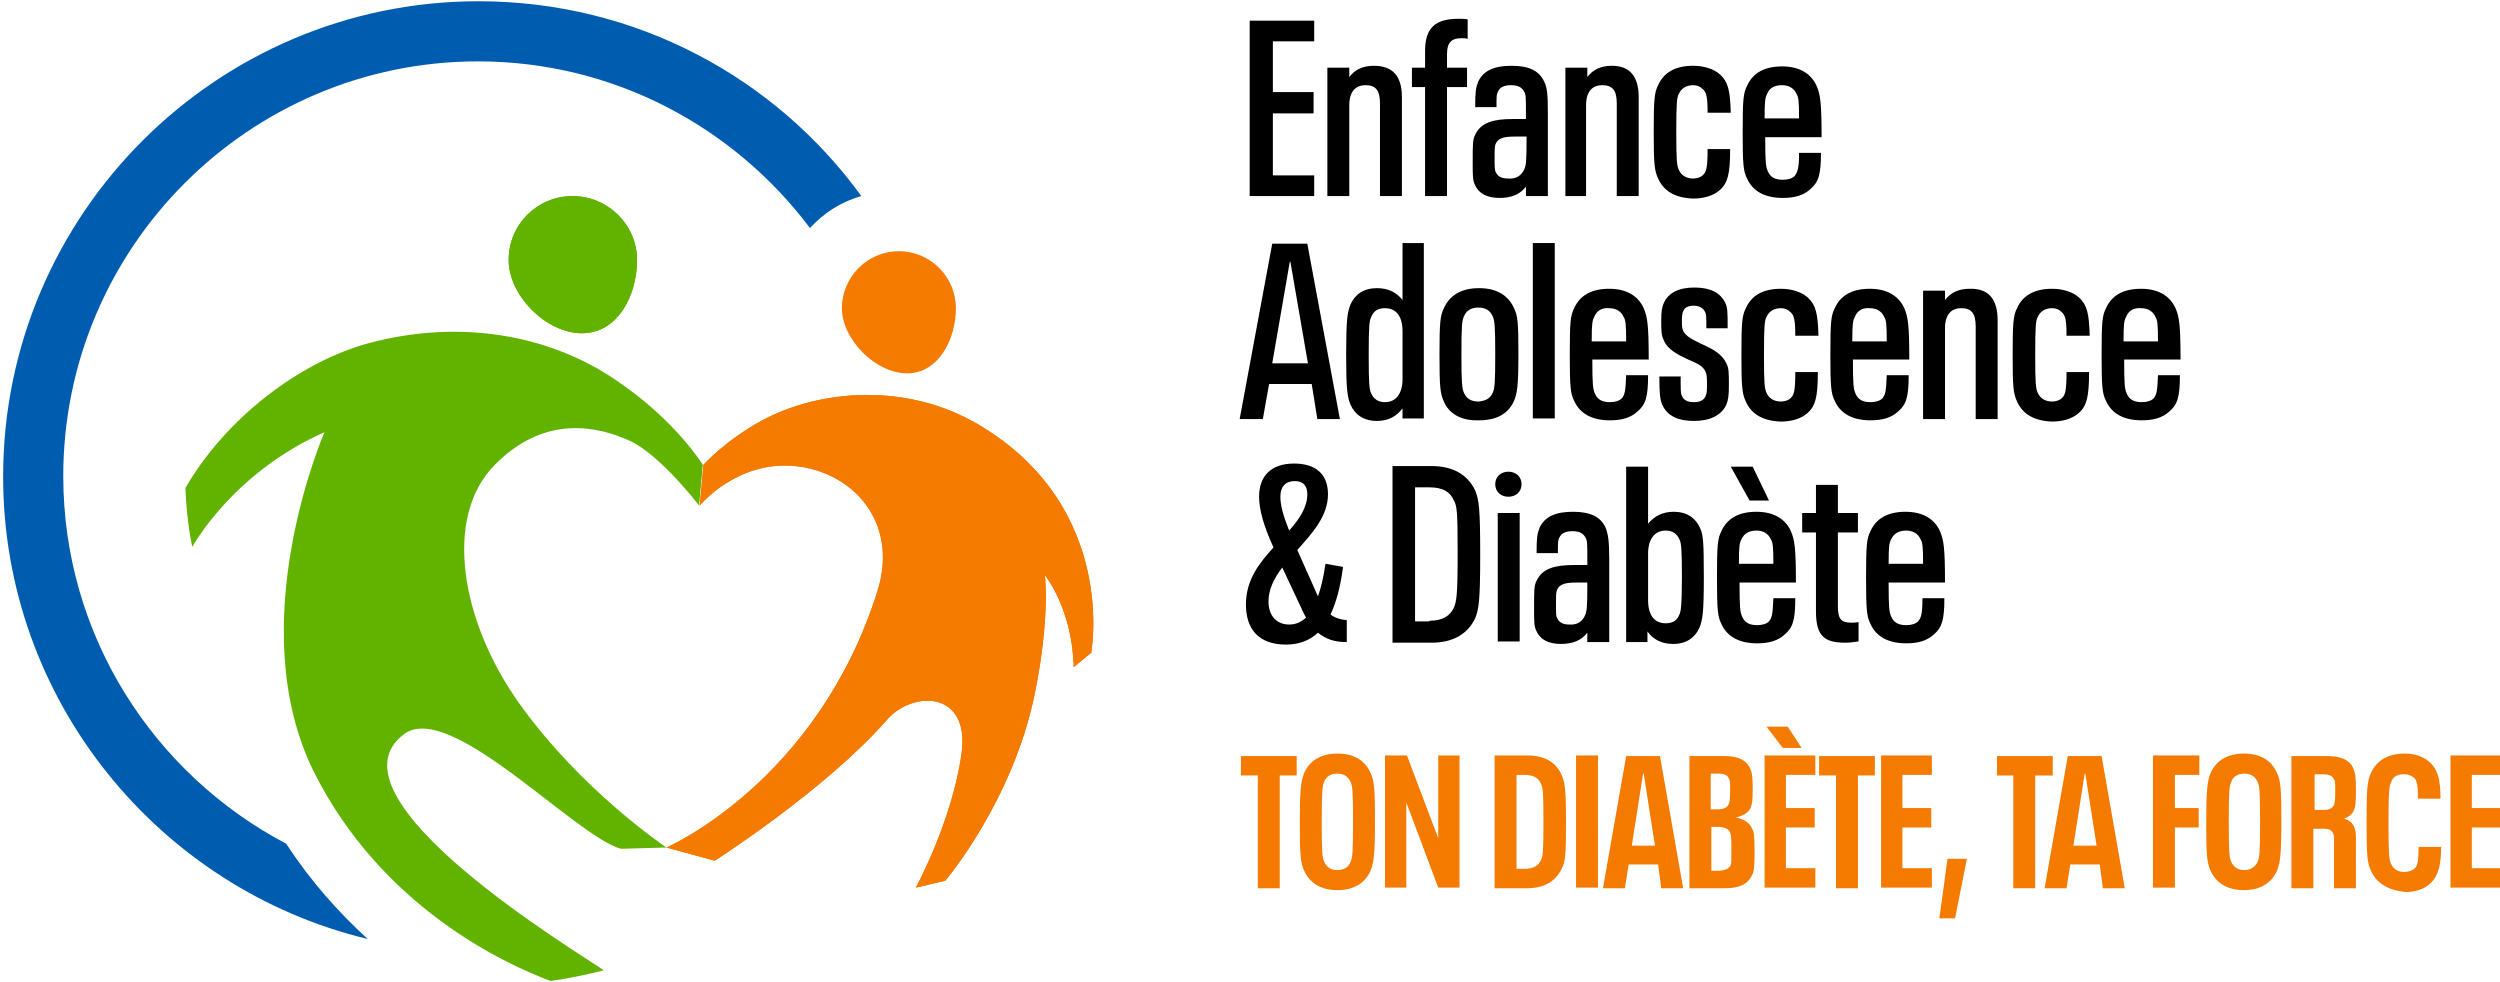 <?xml version="1.0" encoding="utf-8"?>
<!-- Generator: Adobe Illustrator 27.4.1, SVG Export Plug-In . SVG Version: 6.00 Build 0)  -->
<svg version="1.1" id="Calque_1" xmlns="http://www.w3.org/2000/svg" xmlns:xlink="http://www.w3.org/1999/xlink" x="0px" y="0px"
	 viewBox="0 0 399.1 156.8" style="enable-background:new 0 0 399.1 156.8;" xml:space="preserve">
<style type="text/css">
	.st0{fill:#F47A00;}
	.st1{fill:#005CAF;}
	.st2{fill:#62B300;}
</style>
<path d="M199.5,3.3h10.3v3.3h-6.6v8.1h6.5v3.4h-6.5V28h6.6v3.3h-10.3V3.3z"/>
<path d="M223.8,15.5v15.8h-3.5V16.5c0-2.1-0.7-2.9-2.3-2.9s-2.6,1-2.6,3.2v14.5h-3.5V10.8h3.5v1.5c0.9-1.2,2.2-1.8,3.9-1.8
	C222.3,10.5,223.8,12.1,223.8,15.5z"/>
<path d="M227.5,13.9h-2.1v-3.1h2.1V8.1c0-3.7,1.7-5.1,5.3-5.1c0.6,0,1.1,0,1.5,0.1v3.1c-0.3-0.1-0.7-0.1-1-0.1
	c-1.7,0-2.3,0.8-2.3,2.6v2.1h3.2v3.1H231v17.4h-3.5V13.9z"/>
<path d="M247.1,18.2v13.1h-3.5v-1.5c-0.9,1.2-2.3,1.8-4.2,1.8c-2,0-3.3-0.7-3.9-2c-0.4-0.8-0.4-1.4-0.4-3.8c0-2.8,0-3.5,0.4-4.3
	c0.9-1.9,2.8-2.5,6-2.5h2.1v-0.8c0-2.7,0-3.1-0.3-3.6c-0.4-0.7-1-1-2.1-1c-1.2,0-1.8,0.4-2.1,1.1c-0.2,0.4-0.2,0.7-0.2,2.4h-3.4
	c0-2.5,0.1-3.1,0.5-4.1c0.8-1.7,2.5-2.5,5.3-2.5c2.8,0,4.4,0.8,5.2,2.5C247,14,247.1,15,247.1,18.2z M243.3,27.1
	c0.3-0.6,0.4-1.2,0.4-4.7v-0.6h-1.8c-1.7,0-2.7,0.2-3.1,1.1c-0.2,0.4-0.2,0.8-0.2,2.3c0,1.5,0,2,0.2,2.3c0.3,0.7,1,1,1.9,1
	C242,28.6,242.8,28.1,243.3,27.1z"/>
<path d="M261.6,15.5v15.8h-3.5V16.5c0-2.1-0.7-2.9-2.3-2.9s-2.6,1-2.6,3.2v14.5h-3.3V10.8h3.5v1.5c0.9-1.2,2.2-1.8,3.9-1.8
	C260.1,10.5,261.6,12.1,261.6,15.5z"/>
<path d="M264.7,28.5c-0.6-1.3-0.7-2.4-0.7-7.5s0.1-6.2,0.7-7.4c0.9-2,2.7-3.1,5.6-3.1c1.7,0,3.3,0.5,4.3,1.4
	c1.3,1.2,1.6,2.6,1.7,6.1h-3.7c0-2.6-0.2-3.3-0.8-3.8c-0.4-0.4-0.9-0.6-1.5-0.6c-1.1,0-1.9,0.5-2.3,1.4c-0.3,0.6-0.4,1.3-0.4,6.1
	c0,4.7,0.1,5.3,0.4,6c0.4,0.9,1.2,1.4,2.3,1.4c0.6,0,1.2-0.2,1.5-0.5c0.6-0.5,0.8-1.2,0.8-4.2h3.6c0,4-0.4,5.4-1.6,6.5
	c-1,0.9-2.5,1.4-4.3,1.4C267.4,31.6,265.6,30.5,264.7,28.5z"/>
<path d="M287.2,24.4h3.5c0,3.5-0.4,4.7-1.7,5.8c-1.1,1-2.5,1.4-4.4,1.4c-2.9,0-4.8-1.1-5.7-3.1c-0.6-1.2-0.7-2.3-0.7-7.4
	c0-5.2,0.1-6.2,0.7-7.4c0.9-2,2.7-3.1,5.6-3.1c2.7,0,4.6,1.1,5.5,3.1c0.6,1.4,0.8,2.7,0.8,8.2h-9c0,4.1,0.1,4.7,0.4,5.4
	c0.4,1,1.2,1.4,2.4,1.4c0.8,0,1.5-0.2,1.9-0.6C287,27.4,287.2,26.8,287.2,24.4z M282.1,15c-0.3,0.6-0.4,1-0.4,3.9h5.5
	c0-2.9-0.1-3.4-0.4-3.9c-0.4-0.9-1.2-1.4-2.3-1.4C283.3,13.6,282.5,14,282.1,15z"/>
<path d="M209.4,61.3h-6.8l-1,5.6h-3.7l5.2-28h5.6l5.2,28h-3.6L209.4,61.3z M208.8,58L206,41.8h-0.1L203.1,58H208.8z"/>
<path d="M227.3,38.8v28h-3.4v-1.6c-1,1.3-2.3,2-4.1,2c-2.1,0-3.5-1-4.2-2.6c-0.5-1.2-0.7-2.3-0.7-8c0-5.6,0.2-6.8,0.7-8
	c0.7-1.6,2.1-2.6,4.2-2.6c1.7,0,3.1,0.6,4.1,1.9v-9.1C223.9,38.8,227.3,38.8,227.3,38.8z M223.9,52.9c0-2.4-1-3.7-2.8-3.7
	c-1.1,0-1.8,0.4-2.2,1.4c-0.3,0.6-0.4,1.4-0.4,6.1s0.1,5.5,0.4,6.1c0.4,0.9,1.1,1.4,2.2,1.4c1.7,0,2.8-1.3,2.8-3.7V52.9z"/>
<path d="M230.5,64.1c-0.6-1.3-0.7-2.4-0.7-7.5c0-5,0.1-6.2,0.7-7.4c0.9-2,2.7-3.2,5.6-3.2s4.7,1.2,5.6,3.2c0.6,1.2,0.7,2.3,0.7,7.4
	c0,5-0.2,6.2-0.7,7.4c-0.9,2-2.7,3.1-5.6,3.1C233.2,67.2,231.3,66,230.5,64.1z M238.3,62.7c0.3-0.7,0.4-1.4,0.4-6.1
	c0-4.6-0.1-5.4-0.4-6.1c-0.4-0.9-1.1-1.4-2.3-1.4c-1.2,0-1.9,0.5-2.3,1.4c-0.3,0.7-0.4,1.4-0.4,6.1c0,4.6,0.1,5.4,0.4,6.1
	c0.4,0.9,1.1,1.4,2.3,1.4C237.2,64,237.9,63.6,238.3,62.7z"/>
<path d="M244.7,38.8h3.5v28h-3.5V38.8z"/>
<path d="M259.6,59.9h3.5c0,3.5-0.4,4.7-1.7,5.8c-1.1,1-2.5,1.4-4.4,1.4c-2.9,0-4.8-1.1-5.7-3.1c-0.6-1.2-0.7-2.3-0.7-7.4
	c0-5.2,0.1-6.2,0.7-7.4c0.9-2,2.7-3.1,5.6-3.1c2.7,0,4.6,1.1,5.5,3.1c0.6,1.4,0.8,2.7,0.8,8.2h-9c0,4.1,0.1,4.7,0.4,5.4
	c0.4,1,1.2,1.4,2.4,1.4c0.8,0,1.5-0.2,1.9-0.6C259.4,63,259.5,62.4,259.6,59.9z M254.5,50.6c-0.3,0.6-0.4,1-0.4,3.9h5.5
	c0-2.9-0.1-3.4-0.4-3.9c-0.4-0.9-1.2-1.4-2.3-1.4C255.7,49.1,254.9,49.6,254.5,50.6z"/>
<path d="M265.4,64.7c-0.4-0.9-0.5-1.8-0.5-4.6h3.4c0,2.3,0,2.7,0.2,3.1c0.3,0.7,0.9,1,1.9,1s1.6-0.3,1.9-1c0.1-0.3,0.2-0.5,0.2-1.5
	c0-1.4,0-1.8-0.2-2.3c-0.4-1-1.4-1.4-2.8-2c-1.7-0.8-3.3-1.6-3.9-3.1c-0.4-0.8-0.4-1.5-0.4-3.1c0-1.5,0.1-2.1,0.4-2.8
	c0.7-1.6,2.3-2.5,4.9-2.5c2.5,0,4.1,0.8,4.9,2.4c0.4,0.8,0.4,1.5,0.4,4.1h-3.4c0-1.9,0-2.2-0.2-2.6c-0.3-0.6-0.9-1-1.8-1
	s-1.5,0.3-1.7,0.9c-0.1,0.3-0.2,0.5-0.2,1.3c0,1,0,1.4,0.2,1.8c0.4,0.9,1.5,1.4,2.9,2.1c1.8,0.8,3.3,1.6,4,3.1
	c0.4,0.8,0.4,1.5,0.4,3.5c0,1.6-0.1,2.3-0.4,3.1c-0.8,1.7-2.6,2.6-5.2,2.6C267.9,67.2,266.2,66.4,265.4,64.7z"/>
<path d="M278.7,64.1c-0.6-1.3-0.7-2.4-0.7-7.5s0.1-6.2,0.7-7.4c0.9-2,2.7-3.1,5.6-3.1c1.7,0,3.3,0.5,4.3,1.4
	c1.3,1.2,1.6,2.6,1.7,6.1h-3.7c0-2.6-0.2-3.3-0.8-3.8c-0.4-0.4-0.9-0.6-1.5-0.6c-1.1,0-1.9,0.5-2.3,1.4c-0.3,0.6-0.4,1.3-0.4,6.1
	c0,4.7,0.1,5.3,0.4,6c0.4,0.9,1.2,1.4,2.3,1.4c0.6,0,1.2-0.2,1.5-0.5c0.6-0.5,0.8-1.2,0.8-4.2h3.6c0,4-0.4,5.4-1.6,6.5
	c-1,0.9-2.5,1.4-4.3,1.4C281.4,67.2,279.6,66.1,278.7,64.1z"/>
<path d="M301.2,59.9h3.5c0,3.5-0.4,4.7-1.7,5.8c-1.1,1-2.5,1.4-4.4,1.4c-2.9,0-4.8-1.1-5.7-3.1c-0.6-1.2-0.7-2.3-0.7-7.4
	c0-5.2,0.1-6.2,0.7-7.4c0.9-2,2.7-3.1,5.6-3.1c2.7,0,4.6,1.1,5.5,3.1c0.6,1.4,0.8,2.7,0.8,8.2h-9c0,4.1,0.1,4.7,0.4,5.4
	c0.4,1,1.2,1.4,2.4,1.4c0.8,0,1.5-0.2,1.9-0.6C301,63,301.1,62.4,301.2,59.9z M296.1,50.6c-0.3,0.6-0.4,1-0.4,3.9h5.5
	c0-2.9-0.1-3.4-0.4-3.9c-0.4-0.9-1.2-1.4-2.3-1.4C297.3,49.1,296.5,49.6,296.1,50.6z"/>
<path d="M318.9,51.1v15.8h-3.5V52.1c0-2.1-0.7-2.9-2.3-2.9c-1.6,0-2.6,1-2.6,3.2v14.5H307V46.4h3.5v1.5c0.9-1.2,2.2-1.8,3.9-1.8
	C317.4,46,318.9,47.7,318.9,51.1z"/>
<path d="M322,64.1c-0.6-1.3-0.7-2.4-0.7-7.5s0.1-6.2,0.7-7.4c0.9-2,2.7-3.1,5.6-3.1c1.7,0,3.3,0.5,4.3,1.4c1.3,1.2,1.6,2.6,1.7,6.1
	h-3.7c0-2.6-0.2-3.3-0.8-3.8c-0.4-0.4-0.9-0.6-1.5-0.6c-1.1,0-1.9,0.5-2.3,1.4c-0.3,0.6-0.4,1.3-0.4,6.1c0,4.7,0.1,5.3,0.4,6
	c0.4,0.9,1.2,1.4,2.3,1.4c0.6,0,1.2-0.2,1.5-0.5c0.6-0.5,0.8-1.2,0.8-4.2h3.6c0,4-0.4,5.4-1.6,6.5c-1,0.9-2.5,1.4-4.3,1.4
	C324.7,67.2,322.9,66.1,322,64.1z"/>
<path d="M344.5,59.9h3.5c0,3.5-0.4,4.7-1.7,5.8c-1.1,1-2.5,1.4-4.4,1.4c-2.9,0-4.8-1.1-5.7-3.1c-0.6-1.2-0.7-2.3-0.7-7.4
	c0-5.2,0.1-6.2,0.7-7.4c0.9-2,2.7-3.1,5.6-3.1c2.7,0,4.6,1.1,5.5,3.1c0.6,1.4,0.8,2.7,0.8,8.2h-9c0,4.1,0.1,4.7,0.4,5.4
	c0.4,1,1.2,1.4,2.4,1.4c0.8,0,1.5-0.2,1.9-0.6C344.3,63,344.4,62.4,344.5,59.9z M339.4,50.6c-0.3,0.6-0.4,1-0.4,3.9h5.5
	c0-2.9-0.1-3.4-0.4-3.9c-0.4-0.9-1.2-1.4-2.3-1.4C340.6,49.1,339.8,49.6,339.4,50.6z"/>
<path d="M214.9,102.5c-1.9,0-3.3-0.5-4.5-1.5c-1.4,1.3-3.1,1.9-5.1,1.9c-4.4,0-6.4-2.5-6.4-6.4s2.1-6.6,4.4-9.1
	c-1.6-3.5-2.3-6.1-2.3-8.1c0-3.2,1.8-5.3,5.6-5.3c3.1,0,5.4,1.4,5.4,4.9c0,3.5-2.5,6.2-4.9,8.9l3.3,7.4l0,0c0.5-1.4,0.9-3.1,1.2-5.2
	l2.8,0.5c-0.4,3.2-1.1,5.7-2,7.6c0.8,0.6,1.6,0.8,2.6,0.9v3.5H214.9z M205.8,99.7c1.1,0,1.9-0.4,2.7-1.1c-0.2-0.4-0.5-0.9-0.7-1.4
	l-3.1-6.6c-1.3,1.7-2.2,3.5-2.2,5.4C202.5,98.3,203.8,99.7,205.8,99.7z M205.8,84.7c1.6-1.8,2.9-3.7,2.9-5.8c0-1.4-0.7-2.1-2-2.1
	c-1.5,0-2.3,0.9-2.3,2.5C204.4,80.6,204.8,82.2,205.8,84.7z"/>
<path d="M222.3,74.4h6.2c3.5,0,5.8,1.4,7,3.9c0.6,1.5,0.8,2.8,0.8,10.2c0,7.3-0.2,8.7-0.8,10.2c-1.2,2.5-3.5,3.9-7,3.9h-6.2V74.4z
	 M228.2,99.1c2.1,0,3.3-0.8,3.9-2.1c0.4-1,0.6-1.8,0.6-8.5c0-6.8-0.1-7.7-0.6-8.6c-0.6-1.4-1.8-2.1-3.9-2.1h-2.3v21.4h2.3V99.1z"/>
<path d="M238.7,77.3c0-1.2,0.9-2,2.1-2s2.1,0.8,2.1,2s-0.9,2-2.1,2C239.6,79.3,238.7,78.5,238.7,77.3z M239.1,81.9h3.5v20.5h-3.5
	V81.9z"/>
<path d="M256.9,89.4v13.1h-3.5V101c-0.9,1.2-2.3,1.8-4.2,1.8c-2,0-3.3-0.7-3.9-2c-0.4-0.8-0.4-1.4-0.4-3.8c0-2.8,0-3.5,0.4-4.3
	c0.9-1.9,2.8-2.5,6-2.5h2.1v-0.8c0-2.7,0-3.1-0.3-3.6c-0.4-0.7-1-1-2.1-1c-1.2,0-1.8,0.4-2.1,1.1c-0.2,0.4-0.2,0.7-0.2,2.4h-3.4
	c0-2.5,0.1-3.1,0.5-4.1c0.8-1.7,2.5-2.5,5.3-2.5c2.8,0,4.4,0.8,5.2,2.5C256.7,85.2,256.9,86.2,256.9,89.4z M253,98.3
	c0.3-0.6,0.4-1.2,0.4-4.7V93h-1.7c-1.7,0-2.7,0.2-3.1,1.1c-0.2,0.4-0.2,0.8-0.2,2.3c0,1.6,0,2,0.2,2.3c0.3,0.7,1,1,1.9,1
	C251.8,99.8,252.6,99.2,253,98.3z"/>
<path d="M272,92.2c0,5.6-0.2,6.8-0.7,8c-0.7,1.6-2.1,2.6-4.2,2.6c-1.8,0-3.2-0.7-4.1-2v1.7h-3.4v-28h3.5v9.1c1-1.2,2.3-1.9,4.1-1.9
	c2.1,0,3.5,1,4.2,2.6C271.9,85.4,272,86.5,272,92.2z M268.5,92.2c0-4.6-0.1-5.5-0.4-6.1c-0.4-0.9-1.1-1.4-2.2-1.4
	c-1.7,0-2.8,1.3-2.8,3.7v7.4c0,2.4,1,3.7,2.8,3.7c1.1,0,1.8-0.4,2.2-1.4C268.3,97.7,268.5,96.9,268.5,92.2z"/>
<path d="M283.1,95.5h3.5c0,3.5-0.4,4.7-1.7,5.8c-1.1,1-2.5,1.4-4.4,1.4c-2.9,0-4.8-1.1-5.7-3.1c-0.6-1.2-0.7-2.3-0.7-7.4
	c0-5.2,0.1-6.2,0.7-7.4c0.9-2,2.7-3.1,5.6-3.1c2.7,0,4.6,1.1,5.5,3.1c0.6,1.4,0.8,2.7,0.8,8.2h-9c0,4.1,0.1,4.7,0.4,5.4
	c0.4,1,1.2,1.4,2.4,1.4c0.8,0,1.5-0.2,1.9-0.6C282.9,98.6,283,98,283.1,95.5z M279.3,79.9l-3-5.4h3.5l2.6,5.4H279.3z M278,86.1
	c-0.3,0.6-0.4,1-0.4,3.9h5.5c0-2.9-0.1-3.4-0.4-3.9c-0.4-0.9-1.2-1.4-2.3-1.4C279.2,84.7,278.4,85.2,278,86.1z"/>
<path d="M289.9,97.6V85h-2.2v-3.1h2.2v-4.5h3.5v4.5h3.2V85h-3.2v11.8c0,2.1,0.6,2.6,2.1,2.6c0.4,0,0.8,0,1.2-0.1v3.1
	c-0.7,0.1-1.5,0.2-2.1,0.2C291.3,102.6,289.9,101.6,289.9,97.6z"/>
<path d="M306.9,95.5h3.5c0,3.5-0.4,4.7-1.7,5.8c-1.1,1-2.5,1.4-4.4,1.4c-2.9,0-4.8-1.1-5.7-3.1c-0.6-1.2-0.7-2.3-0.7-7.4
	c0-5.2,0.1-6.2,0.7-7.4c0.9-2,2.7-3.1,5.6-3.1c2.7,0,4.6,1.1,5.5,3.1c0.6,1.4,0.8,2.7,0.8,8.2h-9c0,4.1,0.1,4.7,0.4,5.4
	c0.4,1,1.2,1.4,2.4,1.4c0.8,0,1.5-0.2,1.9-0.6C306.7,98.6,306.9,98,306.9,95.5z M301.9,86.1c-0.3,0.6-0.4,1-0.4,3.9h5.5
	c0-2.9-0.1-3.4-0.4-3.9c-0.4-0.9-1.2-1.4-2.3-1.4C303.1,84.7,302.3,85.2,301.9,86.1z"/>
<path class="st0" d="M200.8,123.8h-2.7v-3.1h8.9v3.1h-2.7v18h-3.5V123.8z"/>
<path class="st0" d="M208.2,139c-0.6-1.3-0.7-2.6-0.7-7.8c0-5.2,0.2-6.5,0.7-7.8c0.9-2,2.7-3.1,5.3-3.1c2.7,0,4.4,1.1,5.3,3.1
	c0.6,1.3,0.7,2.6,0.7,7.8c0,5.2-0.2,6.5-0.7,7.8c-0.9,2-2.7,3.1-5.3,3.1C210.9,142.1,209.1,141,208.2,139z M215.6,137.6
	c0.3-0.7,0.4-1.3,0.4-6.4c0-5.1-0.1-5.7-0.4-6.4c-0.4-0.8-1-1.3-2.1-1.3s-1.8,0.5-2.1,1.3c-0.3,0.7-0.4,1.3-0.4,6.4s0.1,5.7,0.4,6.4
	c0.4,0.8,1,1.3,2.1,1.3S215.3,138.4,215.6,137.6z"/>
<path class="st0" d="M221.2,120.6h3.4l5,13.2v-13.2h3.4v21.1h-3.4l-5.1-13.6v13.6h-3.4v-21.1H221.2z"/>
<path class="st0" d="M238.6,120.6h5.2c2.8,0,4.6,1.1,5.5,3.1c0.5,1.2,0.7,2.2,0.7,7.5c0,5.4-0.1,6.3-0.7,7.5
	c-0.9,1.9-2.7,3.1-5.5,3.1h-5.2V120.6z M243.4,138.7c1.4,0,2.2-0.5,2.6-1.4c0.3-0.6,0.4-1.2,0.4-6c0-5-0.1-5.5-0.4-6.2
	c-0.4-0.9-1.2-1.4-2.6-1.4h-1.3v15L243.4,138.7L243.4,138.7z"/>
<path class="st0" d="M251.6,120.6h3.5v21.1h-3.5V120.6z"/>
<path class="st0" d="M264.7,138H260l-0.6,3.8h-3.5l3.7-21.1h5.4l3.7,21.1h-3.5L264.7,138z M264.2,135l-1.8-11.5h-0.1l-1.8,11.5
	H264.2z"/>
<path class="st0" d="M280.1,135.7c0,2.8-0.1,3.4-0.4,4c-0.7,1.5-2.1,2.1-4.3,2.1h-5.7v-21.1h5.7c2,0,3.4,0.6,4,2
	c0.3,0.7,0.4,1.2,0.4,3.3c0,1.9-0.1,2.3-0.3,2.9c-0.3,0.7-1,1.3-2.4,1.6c1.5,0.3,2.3,1,2.6,1.8C280,132.8,280.1,133.3,280.1,135.7z
	 M273.2,129.2h1c1,0,1.6-0.3,1.8-0.9c0.1-0.3,0.2-0.6,0.2-2.1c0-1.4,0-1.6-0.2-1.9c-0.2-0.6-0.8-0.8-1.8-0.8h-1.1v5.7H273.2z
	 M276.4,135.4c0-2-0.1-2.2-0.2-2.5c-0.3-0.6-0.9-0.9-2-0.9h-1v7h1.1c1,0,1.7-0.3,2-0.9C276.4,137.8,276.4,137.5,276.4,135.4z"/>
<path class="st0" d="M281.7,120.6h8.1v3.1h-4.7v5.3h4.6v3.1h-4.6v6.5h4.7v3.1h-8.1V120.6z M284.6,119.4L282,116h3.4l2.2,3.4H284.6z"
	/>
<path class="st0" d="M293.1,123.8h-2.7v-3.1h8.9v3.1h-2.7v18h-3.5L293.1,123.8L293.1,123.8z"/>
<path class="st0" d="M300.3,120.6h8.1v3.1h-4.7v5.3h4.6v3.1h-4.6v6.5h4.7v3.1h-8.1V120.6z"/>
<path class="st0" d="M310.9,137.1h3.1l-1.9,9.5h-2.5L310.9,137.1z"/>
<path class="st0" d="M321.5,123.8h-2.7v-3.1h8.9v3.1h-2.8v18h-3.5v-18H321.5z"/>
<path class="st0" d="M335.2,138h-4.7l-0.6,3.8h-3.5l3.7-21.1h5.4l3.7,21.1h-3.5L335.2,138z M334.7,135l-1.8-11.5h-0.1L331,135H334.7
	z"/>
<path class="st0" d="M343.8,120.6h7.3v3.1h-3.9v5.3h3.8v3.1h-3.8v9.6h-3.5v-21.1H343.8z"/>
<path class="st0" d="M352.9,139c-0.6-1.3-0.7-2.6-0.7-7.8c0-5.2,0.2-6.5,0.7-7.8c0.9-2,2.7-3.1,5.3-3.1c2.7,0,4.4,1.1,5.3,3.1
	c0.6,1.3,0.7,2.6,0.7,7.8c0,5.2-0.2,6.5-0.7,7.8c-0.9,2-2.7,3.1-5.3,3.1C355.6,142.1,353.8,141,352.9,139z M360.4,137.6
	c0.3-0.7,0.4-1.3,0.4-6.4c0-5.1-0.1-5.7-0.4-6.4c-0.4-0.8-1-1.3-2.1-1.3c-1.1,0-1.8,0.5-2.1,1.3c-0.3,0.7-0.4,1.3-0.4,6.4
	s0.1,5.7,0.4,6.4c0.4,0.8,1,1.3,2.1,1.3C359.3,138.9,360,138.4,360.4,137.6z"/>
<path class="st0" d="M376.1,133.7v8.1h-3.5v-7.9c0-1.2-0.5-1.6-1.7-1.6h-1.6v9.5h-3.5v-21.1h5.7c2.2,0,3.6,0.6,4.2,2
	c0.3,0.7,0.4,1.3,0.4,3.5c0,2.1-0.1,2.6-0.3,3.1c-0.3,0.7-0.8,1.1-1.6,1.4C375.7,131.1,376.1,132.2,376.1,133.7z M372.6,128.5
	c0.1-0.3,0.2-0.6,0.2-2.2c0-1.4,0-1.6-0.2-1.9c-0.3-0.6-0.9-0.8-1.8-0.8h-1.3v5.7h1.4C371.8,129.3,372.3,129.1,372.6,128.5z"/>
<path class="st0" d="M378.5,139c-0.6-1.3-0.7-2.5-0.7-7.8c0-5.2,0.1-6.5,0.7-7.8c0.9-2,2.7-3.1,5.4-3.1c1.7,0,3,0.5,4,1.4
	c1.3,1.2,1.7,2.8,1.7,5.8H386c0-2.4-0.2-3-0.7-3.4c-0.4-0.3-0.8-0.5-1.6-0.5c-1,0-1.7,0.4-2,1.3c-0.3,0.7-0.4,1.3-0.4,6.5
	c0,5.1,0.1,5.8,0.4,6.5c0.4,0.8,1,1.3,2.1,1.3c0.7,0,1.2-0.2,1.6-0.5c0.5-0.4,0.7-1,0.7-3.5h3.6c0,3-0.5,4.7-1.7,5.8
	c-0.9,0.9-2.3,1.4-4,1.4C381.2,142.1,379.4,141,378.5,139z"/>
<path class="st0" d="M391.2,120.6h8.1v3.1h-4.7v5.3h4.6v3.1h-4.6v6.5h4.7v3.1h-8.1V120.6z"/>
<path class="st1" d="M45.7,134.7C24.6,123.6,10.1,101.5,10.1,76c0-36.5,29.7-66.2,66.2-66.2c21.7,0,40.9,10.5,53,26.6
	c2.2-2.4,5-4.2,8.2-5.1c-13.7-18.9-36-31.1-61.1-31.1c-41.8,0-75.9,34-75.9,75.9c0,35.7,24.9,65.8,58.2,73.8
	C54.1,145.7,49.6,140.7,45.7,134.7z"/>
<path class="st0" d="M112.3,74.2l-0.6,6.5c0,0,5.9-7.2,15.2-6.3s16.6,9,13.2,19.9c-9.6,30.6-33.7,41-33.7,41l7.7,2.1
	c0,0,17.7-11.3,27.5-22.5c4.1-4.7,13.3-4.7,11.9,5.4c-1.5,10.8-7.3,21.4-7.3,21.4l4.7-1.1c0,0,10.8-12.7,14.3-29.9
	c2.5-12.4,1.6-18.9,1.6-18.9s4.4,5.4,4.6,14.7l2.8-2.3c0,0,4.3-23.1-17.8-36.3c-11.5-6.9-25.5-5.8-34.9-0.7
	C115.7,70.4,112.3,74.2,112.3,74.2z"/>
<path class="st2" d="M101.7,41.5c0,5.7-3.1,11.7-8.8,11.7c-5.7,0-11.7-6-11.7-11.7s4.6-10.2,10.2-10.2S101.7,35.9,101.7,41.5z"/>
<path class="st0" d="M112.3,74.2l-0.6,6.5c0,0,5.9-7.2,15.2-6.3s16.6,9,13.2,19.9c-9.6,30.6-33.7,41-33.7,41l7.7,2.1
	c0,0,17.7-11.3,27.5-22.5c4.1-4.7,13.3-4.7,11.9,5.4c-1.5,10.8-7.3,21.4-7.3,21.4l4.7-1.1c0,0,10.8-12.7,14.3-29.9
	c2.5-12.4,1.6-18.9,1.6-18.9s4.4,5.4,4.6,14.7l2.8-2.3c0,0,4.3-23.1-17.8-36.3c-11.5-6.9-25.5-5.8-34.9-0.7
	C115.7,70.4,112.3,74.2,112.3,74.2z"/>
<path class="st0" d="M152.6,49.2c0,5-2.8,10.4-7.8,10.4c-5,0-10.4-5.4-10.4-10.4s4.1-9.1,9.1-9.1C148.5,40.1,152.6,44.2,152.6,49.2z
	"/>
<path class="st2" d="M101.7,41.5c0,5.7-3.1,11.7-8.8,11.7s-11.7-6-11.7-11.7s4.6-10.2,10.2-10.2C97.1,31.3,101.7,35.9,101.7,41.5z"
	/>
<path class="st2" d="M64.5,117.2c7.3-5.5,27.2,16.2,34.6,18.3l7.3-0.2c0,0-13.5-9-23.5-23c-9.4-13.2-12.1-29.7-4-38
	s16.7-6.2,21.7-3.9c4.9,2.3,11,10.3,11,10.3l0.6-6.5c0,0-4.4-7.2-14-13.6c-10.3-7-24.5-9.8-39.4-5.8c-11,3-22.8,12-29.2,23.1
	c0.2,5.6,1.1,9.4,1.1,9.4S37.1,75.5,51.8,69c0,0-13.4,30.6-1.7,54.2c10.8,21.6,30.5,30.7,37.8,33.4c2.9-0.4,5.7-1,8.5-1.7
	C92.4,152.1,51,127.3,64.5,117.2z"/>
</svg>
